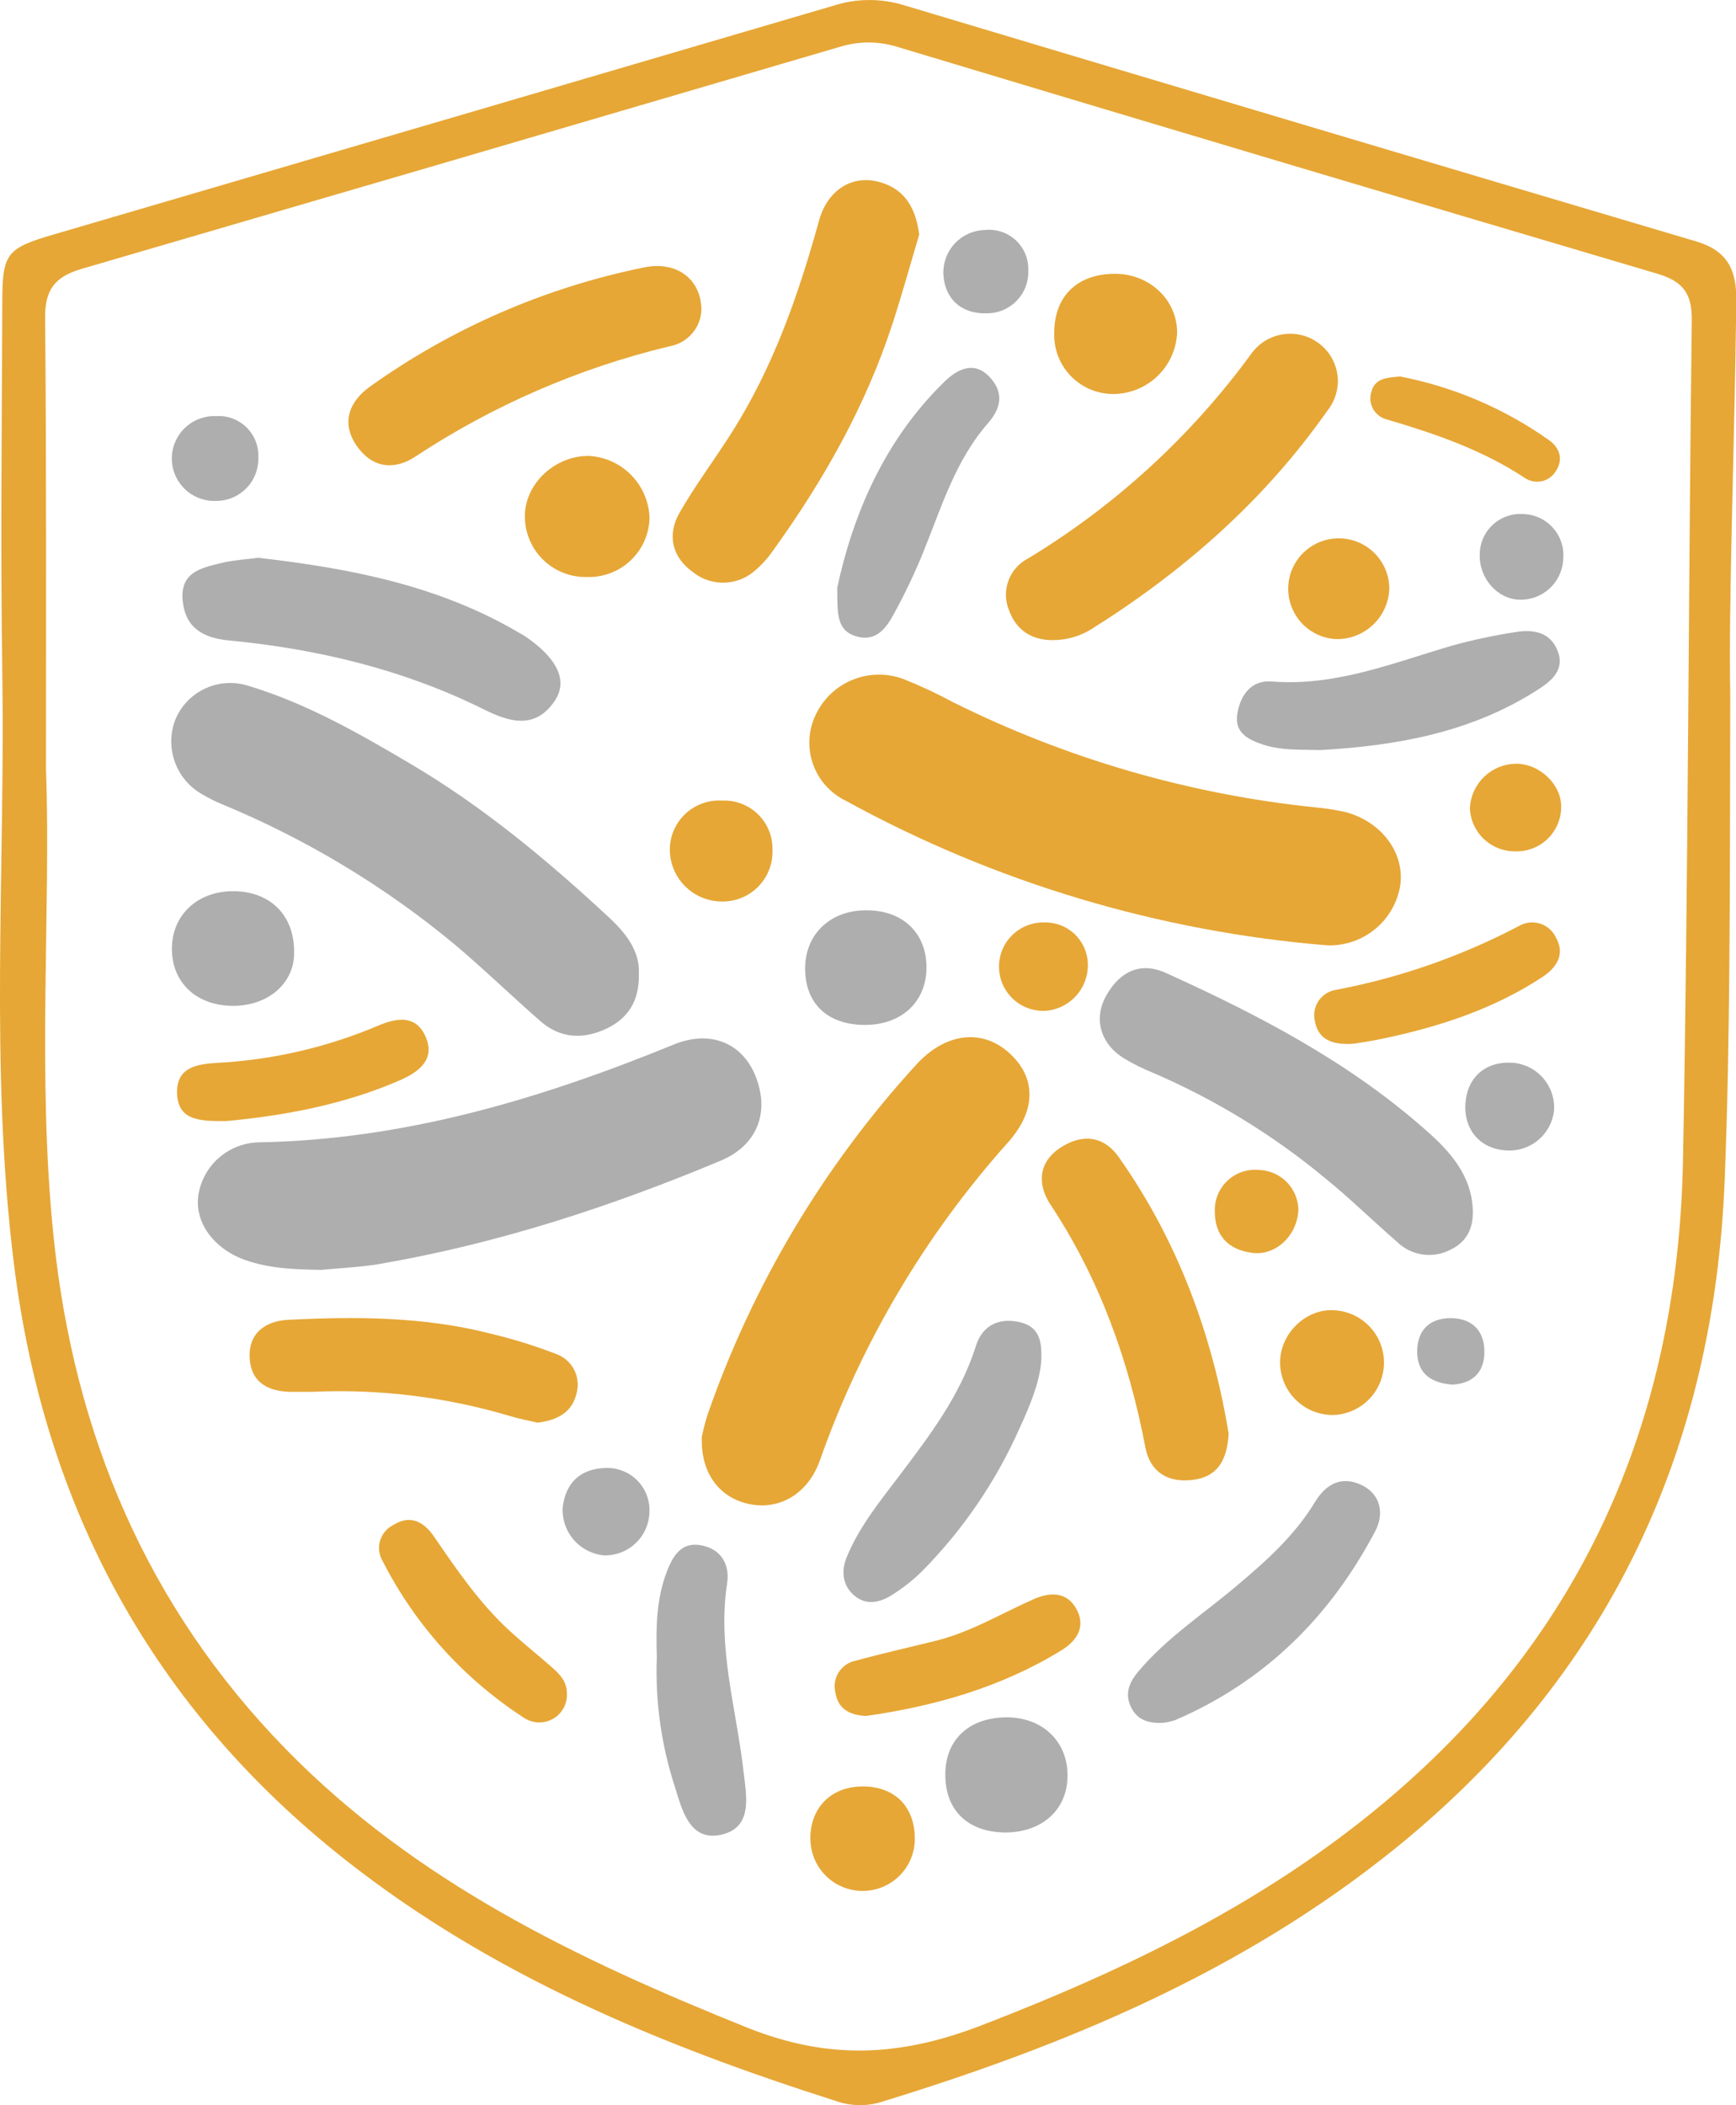 <?xml version="1.0" encoding="UTF-8"?> <svg xmlns="http://www.w3.org/2000/svg" width="66" height="80" viewBox="0 0 66 80" fill="none"><g clip-path="url(#clip0_61_25040)"><path d="M65.782 26.416C65.765 34.077 65.782 39.435 65.572 44.791C65.169 55.136 61.154 63.705 53.014 70.267C47.201 74.948 40.483 77.745 33.433 79.898C32.879 80.051 32.291 80.027 31.75 79.83C25.084 77.708 18.684 75.051 13.13 70.676C5.787 64.889 1.693 57.279 0.537 48.089C-0.403 40.614 0.2 33.087 0.088 25.585C0.017 20.877 0.071 16.166 0.088 11.458C0.088 9.631 0.259 9.431 2.025 8.915C11.906 6.021 21.785 3.124 31.66 0.224C32.513 -0.056 33.431 -0.073 34.293 0.176C44.349 3.189 54.41 6.188 64.476 9.171C65.697 9.529 66.024 10.279 66.012 11.431C65.941 17.194 65.712 22.955 65.782 26.416ZM1.749 29.246C1.942 34.605 1.397 40.828 2.04 47.027C2.814 54.474 5.577 61.065 10.887 66.489C15.814 71.519 21.957 74.459 28.394 77.046C31.506 78.295 34.22 78.151 37.269 76.982C43.602 74.547 49.57 71.568 54.482 66.83C60.916 60.629 63.821 52.864 63.985 44.07C64.185 33.441 64.187 22.806 64.319 12.177C64.332 11.127 63.968 10.684 62.983 10.394C53.347 7.547 43.719 4.674 34.098 1.776C33.396 1.561 32.645 1.561 31.943 1.776C22.335 4.598 12.727 7.411 3.119 10.213C2.079 10.515 1.705 11.007 1.715 12.094C1.766 17.526 1.749 22.965 1.749 29.246Z" fill="#E6A736"></path><path d="M50.476 35.925C44.049 35.402 37.806 33.529 32.156 30.43C31.86 30.287 31.597 30.087 31.38 29.84C31.163 29.594 30.998 29.307 30.895 28.997C30.791 28.686 30.751 28.357 30.777 28.031C30.803 27.704 30.894 27.386 31.045 27.095C31.339 26.511 31.84 26.056 32.452 25.818C33.063 25.58 33.741 25.576 34.355 25.807C34.997 26.063 35.624 26.356 36.233 26.684C40.538 28.828 45.196 30.181 49.983 30.678C50.347 30.711 50.709 30.765 51.068 30.839C52.482 31.171 53.41 32.379 53.237 33.64C53.133 34.29 52.795 34.88 52.288 35.3C51.78 35.721 51.136 35.943 50.476 35.925Z" fill="#E6A736"></path><path d="M12.209 48.257C11.232 48.24 10.255 48.213 9.317 47.88C8.117 47.451 7.392 46.445 7.541 45.419C7.625 44.87 7.901 44.368 8.318 44.001C8.736 43.634 9.27 43.425 9.827 43.41C15.367 43.315 20.548 41.763 25.617 39.693C27.021 39.118 28.236 39.647 28.731 40.911C29.274 42.285 28.775 43.529 27.41 44.102C23.206 45.863 18.892 47.268 14.385 48.04C13.667 48.157 12.934 48.187 12.209 48.257Z" fill="#AEAEAE"></path><path d="M24.288 37.028C24.31 38.049 23.86 38.707 23.067 39.084C22.202 39.501 21.318 39.476 20.555 38.814C19.456 37.854 18.406 36.834 17.287 35.891C14.627 33.684 11.648 31.889 8.452 30.566C8.189 30.458 7.934 30.331 7.69 30.186C7.207 29.916 6.838 29.481 6.65 28.962C6.461 28.444 6.465 27.875 6.661 27.358C6.87 26.846 7.261 26.427 7.759 26.184C8.258 25.94 8.829 25.889 9.363 26.038C11.6 26.698 13.621 27.853 15.611 29.029C18.35 30.644 20.788 32.671 23.113 34.826C23.792 35.45 24.339 36.142 24.288 37.028Z" fill="#AEAEAE"></path><path d="M26.682 54.583C26.721 54.434 26.792 54.076 26.909 53.735C28.62 48.82 31.316 44.303 34.833 40.46C35.942 39.242 37.335 39.082 38.365 40.01C39.396 40.938 39.423 42.202 38.292 43.447C35.149 46.967 32.728 51.068 31.164 55.516C30.69 56.824 29.555 57.423 28.399 57.136C27.31 56.868 26.628 55.942 26.682 54.583Z" fill="#E6A736"></path><path d="M34.946 8.917C34.636 9.955 34.313 11.124 33.939 12.279C32.916 15.428 31.301 18.273 29.369 20.952C29.183 21.219 28.964 21.46 28.717 21.671C28.395 21.961 27.981 22.128 27.547 22.142C27.114 22.156 26.689 22.016 26.35 21.746C25.558 21.186 25.348 20.334 25.834 19.486C26.435 18.436 27.171 17.462 27.82 16.436C29.401 13.947 30.358 11.202 31.14 8.379C31.45 7.254 32.342 6.674 33.316 6.888C34.291 7.103 34.806 7.78 34.946 8.917Z" fill="#E6A736"></path><path d="M55.995 45.999C56.014 46.674 55.767 47.193 55.142 47.492C54.814 47.663 54.44 47.725 54.073 47.67C53.707 47.615 53.368 47.445 53.105 47.185C52.184 46.386 51.314 45.527 50.367 44.762C48.392 43.127 46.192 41.781 43.835 40.767C43.457 40.616 43.092 40.435 42.743 40.226C41.839 39.673 41.556 38.716 42.064 37.822C42.572 36.928 43.346 36.531 44.323 36.972C47.853 38.57 51.278 40.353 54.202 42.942C55.13 43.753 55.951 44.667 55.995 45.999Z" fill="#AEAEAE"></path><path d="M50.865 14.532C50.848 14.939 50.698 15.331 50.437 15.645C48.036 19.055 44.966 21.734 41.465 23.926C41.117 24.136 40.727 24.266 40.322 24.309C39.43 24.406 38.695 24.092 38.368 23.208C38.213 22.845 38.203 22.436 38.339 22.066C38.475 21.696 38.747 21.391 39.101 21.213C42.411 19.207 45.289 16.567 47.57 13.445C47.794 13.129 48.115 12.893 48.484 12.773C48.853 12.652 49.251 12.652 49.62 12.774C49.989 12.895 50.309 13.132 50.533 13.448C50.757 13.765 50.873 14.144 50.865 14.532Z" fill="#E6A736"></path><path d="M9.812 21.196C13.31 21.596 16.684 22.248 19.73 24.043C19.801 24.085 19.874 24.121 19.942 24.165C21.178 24.996 21.606 25.858 21.095 26.625C20.345 27.753 19.334 27.424 18.394 26.957C15.33 25.437 12.069 24.66 8.689 24.336C7.712 24.241 7.045 23.849 6.945 22.83C6.832 21.688 7.738 21.564 8.527 21.369C8.96 21.276 9.409 21.252 9.812 21.196Z" fill="#AEAEAE"></path><path d="M26.667 11.784C26.652 12.116 26.525 12.433 26.305 12.682C26.086 12.932 25.788 13.1 25.46 13.158C22.014 13.985 18.738 15.406 15.782 17.357C14.959 17.896 14.119 17.771 13.542 16.914C12.966 16.057 13.281 15.255 14.058 14.697C17.175 12.47 20.73 10.924 24.488 10.162C25.727 9.906 26.662 10.608 26.667 11.784Z" fill="#E6A736"></path><path d="M46.712 54.48C46.656 55.404 46.353 56.112 45.349 56.237C44.404 56.356 43.727 55.942 43.546 55.004C42.916 51.706 41.81 48.608 39.943 45.785C39.455 45.054 39.443 44.206 40.283 43.636C41.123 43.066 41.959 43.149 42.542 43.982C44.773 47.154 46.087 50.698 46.712 54.48Z" fill="#E6A736"></path><path d="M44.184 65.471C43.59 65.493 43.207 65.317 42.992 64.857C42.748 64.336 42.95 63.912 43.275 63.522C44.353 62.236 45.757 61.33 47.027 60.253C48.154 59.308 49.226 58.344 49.998 57.072C50.398 56.41 50.987 56.071 51.747 56.424C52.506 56.778 52.629 57.53 52.284 58.185C50.574 61.435 48.09 63.9 44.678 65.366C44.518 65.42 44.352 65.456 44.184 65.471Z" fill="#AEAEAE"></path><path d="M20.441 54.062C20.123 53.989 19.762 53.925 19.412 53.818C16.959 53.084 14.398 52.771 11.84 52.892C11.596 52.892 11.351 52.892 11.107 52.892C10.225 52.892 9.549 52.559 9.492 51.616C9.436 50.673 10.079 50.201 10.943 50.155C13.506 50.026 16.073 50.03 18.577 50.661C19.446 50.865 20.299 51.128 21.132 51.448C21.427 51.551 21.672 51.76 21.819 52.035C21.966 52.31 22.003 52.63 21.924 52.931C21.753 53.679 21.191 53.967 20.441 54.062Z" fill="#E6A736"></path><path d="M39.584 51.76C39.511 52.571 39.15 53.433 38.761 54.278C37.87 56.285 36.624 58.115 35.082 59.681C34.708 60.054 34.291 60.381 33.839 60.655C33.409 60.911 32.908 61.001 32.474 60.629C32.039 60.256 31.97 59.71 32.185 59.187C32.649 58.049 33.419 57.094 34.152 56.13C35.329 54.576 36.506 53.039 37.105 51.139C37.349 50.374 37.96 50.069 38.742 50.237C39.523 50.406 39.628 50.968 39.584 51.76Z" fill="#AEAEAE"></path><path d="M50.2 28.503C49.468 28.481 48.735 28.527 48.019 28.296C47.443 28.106 46.92 27.836 47.042 27.115C47.164 26.394 47.584 25.838 48.344 25.897C50.787 26.092 52.985 25.181 55.228 24.528C56.01 24.314 56.805 24.145 57.607 24.021C58.296 23.904 58.953 24.021 59.226 24.752C59.5 25.483 58.948 25.904 58.44 26.226C55.931 27.831 53.11 28.34 50.2 28.503Z" fill="#AEAEAE"></path><path d="M24.972 62.967C24.938 61.868 24.948 60.775 25.351 59.727C25.575 59.145 25.893 58.573 26.665 58.724C27.437 58.875 27.754 59.471 27.642 60.185C27.271 62.621 27.994 64.93 28.265 67.293C28.375 68.252 28.648 69.468 27.385 69.728C26.196 69.972 25.92 68.725 25.654 67.889C25.138 66.301 24.907 64.635 24.972 62.967Z" fill="#AEAEAE"></path><path d="M31.831 22.329C32.427 19.569 33.612 16.727 35.93 14.481C36.419 14.015 37.049 13.701 37.64 14.344C38.167 14.914 38.065 15.509 37.567 16.076C36.333 17.482 35.803 19.243 35.124 20.926C34.792 21.751 34.41 22.555 33.981 23.335C33.69 23.868 33.306 24.406 32.549 24.18C31.792 23.953 31.838 23.301 31.831 22.329Z" fill="#AEAEAE"></path><path d="M8.606 42.601C7.597 42.614 6.783 42.577 6.734 41.583C6.686 40.589 7.421 40.441 8.229 40.392C10.345 40.282 12.425 39.803 14.375 38.977C15.059 38.685 15.797 38.553 16.168 39.367C16.569 40.243 15.948 40.721 15.225 41.042C13.044 41.997 10.728 42.404 8.606 42.601Z" fill="#E6A736"></path><path d="M51.476 39.661C50.547 39.732 50.098 39.435 49.986 38.782C49.957 38.651 49.957 38.516 49.983 38.385C50.01 38.253 50.063 38.129 50.141 38.019C50.218 37.909 50.316 37.817 50.431 37.747C50.545 37.677 50.673 37.631 50.806 37.613C53.236 37.15 55.583 36.329 57.77 35.177C57.888 35.112 58.018 35.071 58.152 35.057C58.286 35.044 58.421 35.057 58.549 35.097C58.678 35.138 58.797 35.203 58.899 35.291C59.001 35.378 59.084 35.485 59.143 35.606C59.534 36.281 59.158 36.79 58.618 37.143C56.796 38.334 54.766 39.004 52.653 39.452C52.179 39.559 51.698 39.622 51.476 39.661Z" fill="#E6A736"></path><path d="M32.928 65.208C32.31 65.181 31.86 64.945 31.763 64.326C31.729 64.196 31.723 64.061 31.743 63.928C31.764 63.795 31.811 63.668 31.882 63.554C31.953 63.44 32.047 63.342 32.158 63.265C32.268 63.189 32.393 63.135 32.525 63.108C33.502 62.843 34.479 62.621 35.473 62.377C36.831 62.061 38.016 61.342 39.269 60.782C39.924 60.487 40.586 60.472 40.95 61.194C41.287 61.861 40.899 62.385 40.342 62.721C38.053 64.124 35.532 64.837 32.928 65.208Z" fill="#E6A736"></path><path d="M21.552 64.338C21.565 64.531 21.524 64.724 21.433 64.895C21.343 65.067 21.206 65.21 21.04 65.308C20.872 65.407 20.681 65.457 20.487 65.454C20.293 65.451 20.104 65.394 19.94 65.291C17.647 63.811 15.787 61.753 14.549 59.325C14.48 59.211 14.435 59.083 14.418 58.95C14.4 58.817 14.411 58.682 14.448 58.553C14.486 58.425 14.549 58.305 14.635 58.202C14.721 58.099 14.827 58.014 14.947 57.954C15.626 57.53 16.132 57.854 16.503 58.395C17.373 59.664 18.24 60.933 19.383 61.98C19.891 62.443 20.428 62.874 20.946 63.327C21.264 63.598 21.552 63.892 21.552 64.338Z" fill="#E6A736"></path><path d="M22.314 21.927C22 21.934 21.687 21.877 21.396 21.759C21.104 21.641 20.84 21.465 20.619 21.242C20.398 21.019 20.226 20.753 20.112 20.46C19.998 20.168 19.945 19.855 19.957 19.542C19.999 18.336 21.132 17.306 22.4 17.326C23.01 17.362 23.584 17.626 24.009 18.064C24.433 18.503 24.678 19.084 24.694 19.693C24.685 19.996 24.617 20.294 24.493 20.57C24.369 20.847 24.191 21.096 23.97 21.303C23.749 21.511 23.489 21.673 23.205 21.78C22.921 21.887 22.618 21.937 22.314 21.927Z" fill="#E6A736"></path><path d="M40.08 12.649C40.08 11.253 40.962 10.403 42.391 10.405C43.72 10.405 44.773 11.419 44.751 12.666C44.718 13.278 44.456 13.856 44.015 14.283C43.575 14.711 42.989 14.957 42.374 14.973C42.068 14.979 41.764 14.923 41.48 14.808C41.196 14.693 40.939 14.522 40.724 14.304C40.51 14.086 40.342 13.828 40.231 13.543C40.12 13.258 40.069 12.954 40.08 12.649Z" fill="#E6A736"></path><path d="M38.243 69.636C36.812 69.636 35.93 68.803 35.94 67.424C35.94 66.129 36.814 65.298 38.192 65.261C39.57 65.225 40.564 66.119 40.586 67.424C40.608 68.73 39.667 69.621 38.243 69.636Z" fill="#AEAEAE"></path><path d="M8.811 38.222C7.406 38.2 6.478 37.27 6.539 35.94C6.593 34.7 7.577 33.842 8.916 33.867C10.345 33.894 11.239 34.853 11.18 36.303C11.134 37.428 10.13 38.246 8.811 38.222Z" fill="#AEAEAE"></path><path d="M32.991 34.593C34.345 34.61 35.229 35.474 35.224 36.773C35.219 38.071 34.269 38.965 32.845 38.948C31.421 38.931 30.6 38.1 30.61 36.782C30.619 35.465 31.611 34.563 32.991 34.593Z" fill="#AEAEAE"></path><path d="M53.237 14.308C55.273 14.704 57.2 15.529 58.892 16.726C59.28 17.006 59.456 17.44 59.153 17.9C59.095 17.998 59.017 18.083 58.925 18.149C58.832 18.216 58.727 18.263 58.616 18.287C58.504 18.311 58.389 18.312 58.277 18.29C58.166 18.268 58.059 18.223 57.966 18.159C56.351 17.094 54.561 16.48 52.726 15.94C52.616 15.912 52.512 15.863 52.422 15.794C52.332 15.725 52.257 15.638 52.202 15.539C52.147 15.439 52.113 15.33 52.102 15.217C52.091 15.104 52.104 14.99 52.14 14.883C52.267 14.395 52.687 14.344 53.237 14.308Z" fill="#E6A736"></path><path d="M50.691 53.772C50.427 53.774 50.164 53.724 49.919 53.625C49.674 53.526 49.451 53.379 49.262 53.193C49.074 53.008 48.925 52.787 48.822 52.543C48.72 52.3 48.667 52.038 48.666 51.775C48.666 50.678 49.644 49.738 50.689 49.789C51.207 49.807 51.697 50.025 52.057 50.397C52.416 50.768 52.617 51.264 52.617 51.781C52.617 52.297 52.416 52.793 52.057 53.165C51.697 53.536 51.207 53.754 50.689 53.772H50.691Z" fill="#E6A736"></path><path d="M30.808 69.911C30.788 68.72 31.575 67.902 32.762 67.887C33.983 67.87 34.763 68.618 34.78 69.836C34.791 70.36 34.593 70.868 34.23 71.247C33.866 71.626 33.366 71.846 32.84 71.857C32.314 71.869 31.805 71.672 31.425 71.309C31.044 70.946 30.824 70.448 30.813 69.923L30.808 69.911Z" fill="#E6A736"></path><path d="M29.369 32.31C29.377 32.564 29.333 32.817 29.241 33.053C29.149 33.29 29.01 33.505 28.832 33.687C28.655 33.869 28.442 34.014 28.207 34.112C27.973 34.21 27.721 34.26 27.466 34.259C26.956 34.262 26.465 34.07 26.093 33.723C25.721 33.375 25.497 32.898 25.468 32.391C25.454 32.127 25.495 31.864 25.59 31.618C25.685 31.372 25.831 31.149 26.019 30.963C26.206 30.777 26.431 30.633 26.678 30.54C26.926 30.447 27.19 30.407 27.454 30.423C27.706 30.412 27.958 30.453 28.194 30.544C28.43 30.634 28.645 30.773 28.824 30.95C29.004 31.127 29.145 31.339 29.239 31.573C29.333 31.808 29.377 32.058 29.369 32.31Z" fill="#E6A736"></path><path d="M52.819 22.338C52.815 22.601 52.759 22.859 52.654 23.099C52.548 23.34 52.396 23.557 52.206 23.738C52.017 23.919 51.792 24.061 51.547 24.155C51.302 24.25 51.04 24.294 50.777 24.287C50.404 24.264 50.046 24.133 49.747 23.91C49.447 23.687 49.22 23.382 49.092 23.032C48.963 22.682 48.94 22.302 49.025 21.94C49.109 21.577 49.298 21.246 49.568 20.989C49.838 20.731 50.177 20.558 50.544 20.489C50.912 20.421 51.291 20.461 51.636 20.604C51.981 20.747 52.276 20.987 52.486 21.296C52.697 21.604 52.812 21.966 52.819 22.338Z" fill="#E6A736"></path><path d="M57.624 32.352C57.175 32.36 56.74 32.192 56.414 31.884C56.088 31.575 55.897 31.151 55.882 30.703C55.906 30.256 56.098 29.834 56.42 29.522C56.742 29.211 57.17 29.032 57.619 29.022C58.535 29.01 59.38 29.823 59.353 30.691C59.35 30.913 59.302 31.133 59.213 31.337C59.124 31.541 58.996 31.726 58.835 31.88C58.675 32.034 58.485 32.156 58.277 32.236C58.069 32.317 57.847 32.357 57.624 32.352Z" fill="#E6A736"></path><path d="M59.082 42.2C59.034 42.644 58.813 43.052 58.466 43.335C58.119 43.619 57.675 43.755 57.228 43.715C56.251 43.642 55.635 42.908 55.716 41.902C55.797 40.897 56.522 40.312 57.526 40.387C57.972 40.426 58.384 40.638 58.675 40.977C58.966 41.316 59.112 41.755 59.082 42.2Z" fill="#AEAEAE"></path><path d="M39.755 38.412C39.53 38.424 39.305 38.391 39.093 38.314C38.88 38.238 38.686 38.12 38.52 37.967C38.355 37.814 38.222 37.629 38.129 37.424C38.036 37.219 37.986 36.998 37.98 36.773C37.975 36.548 38.015 36.324 38.098 36.115C38.181 35.906 38.306 35.715 38.464 35.555C38.622 35.395 38.811 35.267 39.02 35.181C39.228 35.095 39.452 35.051 39.677 35.053C39.891 35.045 40.103 35.079 40.303 35.153C40.504 35.227 40.687 35.34 40.843 35.485C40.999 35.63 41.125 35.805 41.214 35.998C41.302 36.192 41.351 36.401 41.358 36.614C41.375 37.062 41.218 37.499 40.919 37.834C40.62 38.169 40.203 38.376 39.755 38.412Z" fill="#E6A736"></path><path d="M24.691 57.445C24.688 57.667 24.641 57.887 24.552 58.091C24.464 58.296 24.336 58.48 24.175 58.635C24.014 58.789 23.825 58.91 23.617 58.991C23.409 59.072 23.187 59.111 22.964 59.106C22.516 59.064 22.102 58.85 21.809 58.51C21.516 58.17 21.367 57.729 21.393 57.282C21.501 56.373 22.038 55.82 22.998 55.786C23.221 55.774 23.444 55.808 23.654 55.887C23.863 55.965 24.053 56.086 24.212 56.243C24.372 56.399 24.496 56.586 24.579 56.793C24.661 57 24.7 57.222 24.691 57.445Z" fill="#AEAEAE"></path><path d="M8.212 19.035C7.995 19.044 7.778 19.008 7.575 18.931C7.371 18.854 7.185 18.737 7.029 18.586C6.872 18.436 6.747 18.255 6.662 18.056C6.576 17.856 6.532 17.641 6.532 17.424C6.532 17.207 6.576 16.992 6.662 16.793C6.747 16.593 6.872 16.412 7.029 16.262C7.185 16.111 7.371 15.994 7.575 15.917C7.778 15.84 7.995 15.804 8.212 15.813C8.426 15.798 8.641 15.829 8.841 15.904C9.042 15.979 9.225 16.095 9.377 16.245C9.529 16.396 9.647 16.577 9.724 16.777C9.8 16.977 9.833 17.19 9.82 17.403C9.825 17.617 9.787 17.829 9.708 18.027C9.629 18.225 9.512 18.406 9.362 18.558C9.212 18.71 9.033 18.831 8.836 18.913C8.638 18.995 8.426 19.036 8.212 19.035Z" fill="#AEAEAE"></path><path d="M56.258 21.064C56.259 20.852 56.304 20.643 56.39 20.449C56.476 20.255 56.601 20.081 56.757 19.938C56.913 19.794 57.098 19.684 57.299 19.615C57.499 19.546 57.712 19.518 57.924 19.535C58.138 19.542 58.347 19.593 58.54 19.684C58.733 19.775 58.905 19.904 59.046 20.064C59.187 20.223 59.294 20.41 59.36 20.612C59.427 20.814 59.451 21.028 59.431 21.24C59.416 21.666 59.23 22.069 58.916 22.36C58.603 22.65 58.186 22.805 57.758 22.789C56.92 22.762 56.224 21.965 56.258 21.064Z" fill="#AEAEAE"></path><path d="M39.093 10.277C39.102 10.488 39.067 10.7 38.992 10.898C38.916 11.096 38.8 11.277 38.652 11.43C38.504 11.582 38.327 11.703 38.13 11.785C37.934 11.867 37.723 11.908 37.511 11.906C36.533 11.938 35.891 11.331 35.864 10.374C35.859 9.948 36.023 9.537 36.319 9.231C36.616 8.925 37.023 8.748 37.45 8.739C37.662 8.718 37.877 8.742 38.079 8.81C38.282 8.878 38.467 8.989 38.623 9.134C38.779 9.28 38.901 9.457 38.983 9.654C39.064 9.851 39.102 10.064 39.093 10.277Z" fill="#AEAEAE"></path><path d="M49.363 45.972C49.324 46.947 48.508 47.717 47.631 47.612C46.707 47.502 46.165 46.961 46.185 45.98C46.184 45.766 46.229 45.554 46.316 45.359C46.403 45.163 46.53 44.988 46.689 44.845C46.848 44.702 47.036 44.593 47.24 44.527C47.444 44.461 47.659 44.438 47.873 44.46C48.268 44.474 48.643 44.638 48.92 44.92C49.198 45.201 49.356 45.578 49.363 45.972Z" fill="#E6A736"></path><path d="M55.23 52.617C54.431 52.564 53.884 52.211 53.879 51.373C53.874 50.535 54.368 50.084 55.169 50.091C55.97 50.099 56.447 50.578 56.434 51.397C56.422 52.15 55.995 52.566 55.23 52.617Z" fill="#AEAEAE"></path></g><defs><clipPath id="clip0_61_25040"><rect width="66" height="80" fill="white"></rect></clipPath></defs></svg> 